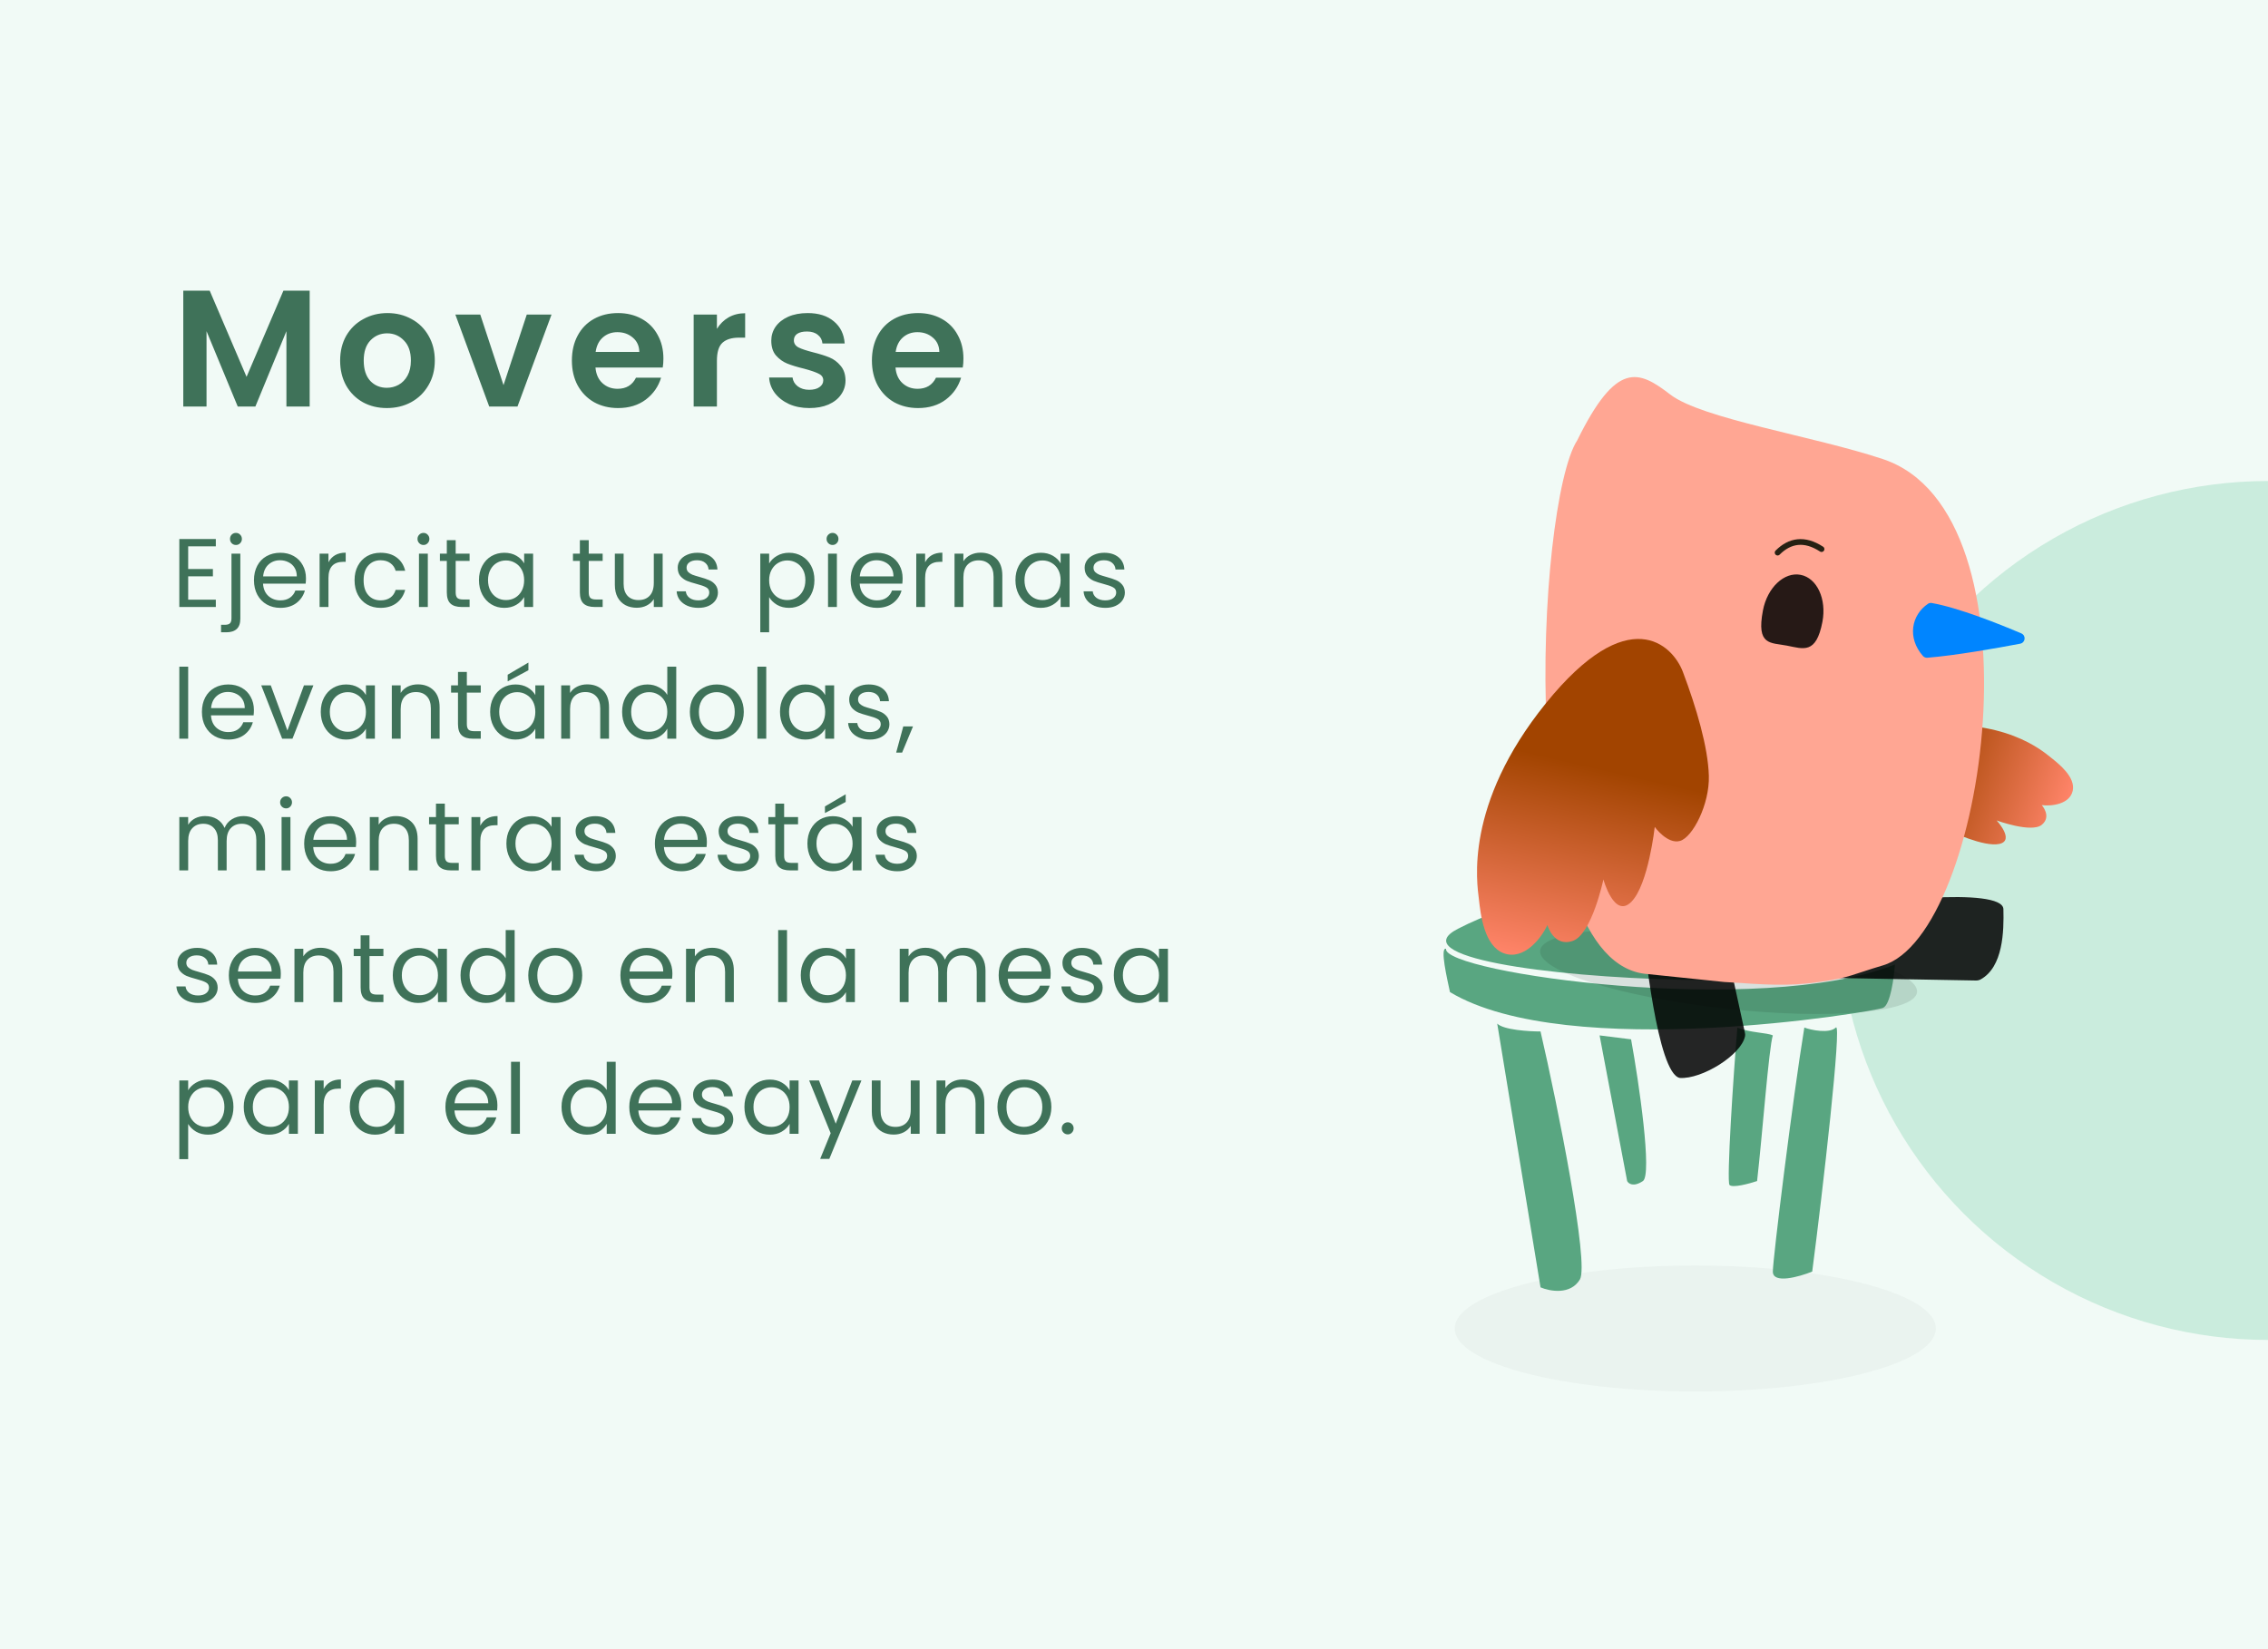 <?xml version="1.0" encoding="UTF-8"?> <svg xmlns="http://www.w3.org/2000/svg" width="396" height="288" viewBox="0 0 396 288" fill="none"><g clip-path="url(#clip0_3601_34059)"><rect width="396" height="288" fill="white"></rect><g clip-path="url(#clip1_3601_34059)"><rect width="396" height="288" fill="white"></rect><rect width="396" height="288" fill="#70CDA0" fill-opacity="0.1"></rect><circle opacity="0.3" cx="396" cy="159" r="75" fill="#70CDA0"></circle><path d="M54.07 50.758V71H50.01V57.834L44.587 71H41.513L36.061 57.834V71H32.001V50.758H36.612L43.05 65.809L49.488 50.758H54.07ZM67.538 71.261C65.991 71.261 64.599 70.923 63.362 70.246C62.125 69.55 61.148 68.574 60.433 67.317C59.737 66.06 59.389 64.61 59.389 62.967C59.389 61.324 59.747 59.874 60.462 58.617C61.197 57.36 62.192 56.394 63.449 55.717C64.706 55.021 66.107 54.673 67.654 54.673C69.201 54.673 70.602 55.021 71.859 55.717C73.116 56.394 74.102 57.36 74.817 58.617C75.552 59.874 75.919 61.324 75.919 62.967C75.919 64.61 75.542 66.06 74.788 67.317C74.053 68.574 73.048 69.55 71.772 70.246C70.515 70.923 69.104 71.261 67.538 71.261ZM67.538 67.723C68.273 67.723 68.959 67.549 69.597 67.201C70.254 66.834 70.776 66.292 71.163 65.577C71.55 64.862 71.743 63.992 71.743 62.967C71.743 61.44 71.337 60.27 70.525 59.458C69.732 58.627 68.756 58.211 67.596 58.211C66.436 58.211 65.46 58.627 64.667 59.458C63.894 60.27 63.507 61.44 63.507 62.967C63.507 64.494 63.884 65.674 64.638 66.505C65.411 67.317 66.378 67.723 67.538 67.723ZM87.916 67.259L91.976 54.934H96.297L90.352 71H85.422L79.506 54.934H83.856L87.916 67.259ZM115.833 62.619C115.833 63.199 115.794 63.721 115.717 64.185H103.972C104.068 65.345 104.474 66.254 105.19 66.911C105.905 67.568 106.785 67.897 107.829 67.897C109.337 67.897 110.41 67.249 111.048 65.954H115.427C114.963 67.501 114.073 68.777 112.759 69.782C111.444 70.768 109.83 71.261 107.916 71.261C106.369 71.261 104.977 70.923 103.74 70.246C102.522 69.55 101.565 68.574 100.869 67.317C100.192 66.06 99.853 64.61 99.853 62.967C99.853 61.304 100.192 59.845 100.869 58.588C101.545 57.331 102.493 56.365 103.711 55.688C104.929 55.011 106.33 54.673 107.916 54.673C109.443 54.673 110.806 55.002 112.005 55.659C113.223 56.316 114.16 57.254 114.818 58.472C115.494 59.671 115.833 61.053 115.833 62.619ZM111.628 61.459C111.608 60.415 111.231 59.584 110.497 58.965C109.762 58.327 108.863 58.008 107.8 58.008C106.794 58.008 105.944 58.317 105.248 58.936C104.571 59.535 104.155 60.376 104.001 61.459H111.628ZM125.176 57.428C125.698 56.577 126.375 55.91 127.206 55.427C128.057 54.944 129.023 54.702 130.106 54.702V58.965H129.033C127.757 58.965 126.79 59.265 126.133 59.864C125.495 60.463 125.176 61.507 125.176 62.996V71H121.116V54.934H125.176V57.428ZM141.309 71.261C139.994 71.261 138.815 71.029 137.771 70.565C136.727 70.082 135.895 69.434 135.277 68.622C134.677 67.81 134.349 66.911 134.291 65.925H138.38C138.457 66.544 138.757 67.056 139.279 67.462C139.82 67.868 140.487 68.071 141.28 68.071C142.053 68.071 142.652 67.916 143.078 67.607C143.522 67.298 143.745 66.901 143.745 66.418C143.745 65.896 143.474 65.509 142.933 65.258C142.411 64.987 141.57 64.697 140.41 64.388C139.211 64.098 138.225 63.798 137.452 63.489C136.698 63.18 136.04 62.706 135.48 62.068C134.938 61.43 134.668 60.57 134.668 59.487C134.668 58.598 134.919 57.786 135.422 57.051C135.944 56.316 136.678 55.736 137.626 55.311C138.592 54.886 139.723 54.673 141.019 54.673C142.933 54.673 144.46 55.156 145.601 56.123C146.741 57.07 147.37 58.356 147.486 59.98H143.6C143.542 59.342 143.271 58.839 142.788 58.472C142.324 58.085 141.695 57.892 140.903 57.892C140.168 57.892 139.598 58.027 139.192 58.298C138.805 58.569 138.612 58.946 138.612 59.429C138.612 59.97 138.882 60.386 139.424 60.676C139.965 60.947 140.806 61.227 141.947 61.517C143.107 61.807 144.064 62.107 144.818 62.416C145.572 62.725 146.219 63.209 146.761 63.866C147.321 64.504 147.611 65.355 147.631 66.418C147.631 67.346 147.37 68.177 146.848 68.912C146.345 69.647 145.61 70.227 144.644 70.652C143.696 71.058 142.585 71.261 141.309 71.261ZM168.218 62.619C168.218 63.199 168.18 63.721 168.102 64.185H156.357C156.454 65.345 156.86 66.254 157.575 66.911C158.291 67.568 159.17 67.897 160.214 67.897C161.722 67.897 162.795 67.249 163.433 65.954H167.812C167.348 67.501 166.459 68.777 165.144 69.782C163.83 70.768 162.215 71.261 160.301 71.261C158.755 71.261 157.363 70.923 156.125 70.246C154.907 69.55 153.95 68.574 153.254 67.317C152.578 66.06 152.239 64.61 152.239 62.967C152.239 61.304 152.578 59.845 153.254 58.588C153.931 57.331 154.878 56.365 156.096 55.688C157.314 55.011 158.716 54.673 160.301 54.673C161.829 54.673 163.192 55.002 164.39 55.659C165.608 56.316 166.546 57.254 167.203 58.472C167.88 59.671 168.218 61.053 168.218 62.619ZM164.013 61.459C163.994 60.415 163.617 59.584 162.882 58.965C162.148 58.327 161.249 58.008 160.185 58.008C159.18 58.008 158.329 58.317 157.633 58.936C156.957 59.535 156.541 60.376 156.386 61.459H164.013Z" fill="#3F7259"></path><path d="M32.856 95.409V99.37H37.174V100.645H32.856V104.725H37.684V106H31.309V94.134H37.684V95.409H32.856ZM41.198 95.171C40.903 95.171 40.654 95.069 40.45 94.865C40.257 94.661 40.161 94.412 40.161 94.117C40.161 93.822 40.257 93.573 40.45 93.369C40.654 93.165 40.903 93.063 41.198 93.063C41.492 93.063 41.736 93.165 41.929 93.369C42.133 93.573 42.235 93.822 42.235 94.117C42.235 94.412 42.133 94.661 41.929 94.865C41.736 95.069 41.492 95.171 41.198 95.171ZM41.963 108.023C41.963 108.85 41.753 109.457 41.334 109.842C40.914 110.227 40.303 110.42 39.498 110.42H38.597V109.111H39.243C39.673 109.111 39.974 109.026 40.144 108.856C40.325 108.686 40.416 108.397 40.416 107.989V96.684H41.963V108.023ZM53.422 100.985C53.422 101.28 53.405 101.591 53.371 101.92H45.925C45.981 102.838 46.293 103.558 46.86 104.079C47.438 104.589 48.135 104.844 48.951 104.844C49.619 104.844 50.175 104.691 50.617 104.385C51.07 104.068 51.387 103.648 51.569 103.127H53.235C52.985 104.022 52.487 104.753 51.739 105.32C50.991 105.875 50.061 106.153 48.951 106.153C48.067 106.153 47.273 105.955 46.571 105.558C45.879 105.161 45.335 104.6 44.939 103.875C44.542 103.138 44.344 102.288 44.344 101.325C44.344 100.362 44.536 99.517 44.922 98.792C45.307 98.067 45.845 97.511 46.537 97.126C47.239 96.729 48.044 96.531 48.951 96.531C49.835 96.531 50.617 96.724 51.297 97.109C51.977 97.494 52.498 98.027 52.861 98.707C53.235 99.376 53.422 100.135 53.422 100.985ZM51.824 100.662C51.824 100.073 51.693 99.568 51.433 99.149C51.172 98.718 50.815 98.395 50.362 98.18C49.92 97.953 49.427 97.84 48.883 97.84C48.101 97.84 47.432 98.089 46.877 98.588C46.333 99.087 46.021 99.778 45.942 100.662H51.824ZM57.351 98.197C57.623 97.664 58.008 97.251 58.507 96.956C59.017 96.661 59.634 96.514 60.36 96.514V98.112H59.952C58.218 98.112 57.351 99.053 57.351 100.934V106H55.804V96.684H57.351V98.197ZM61.907 101.325C61.907 100.362 62.1 99.523 62.485 98.809C62.871 98.084 63.403 97.523 64.083 97.126C64.775 96.729 65.562 96.531 66.446 96.531C67.591 96.531 68.532 96.809 69.268 97.364C70.016 97.919 70.509 98.69 70.747 99.676H69.081C68.923 99.109 68.611 98.662 68.146 98.333C67.693 98.004 67.126 97.84 66.446 97.84C65.562 97.84 64.848 98.146 64.304 98.758C63.76 99.359 63.488 100.214 63.488 101.325C63.488 102.447 63.76 103.314 64.304 103.926C64.848 104.538 65.562 104.844 66.446 104.844C67.126 104.844 67.693 104.685 68.146 104.368C68.6 104.051 68.911 103.597 69.081 103.008H70.747C70.498 103.96 69.999 104.725 69.251 105.303C68.503 105.87 67.568 106.153 66.446 106.153C65.562 106.153 64.775 105.955 64.083 105.558C63.403 105.161 62.871 104.6 62.485 103.875C62.1 103.15 61.907 102.3 61.907 101.325ZM73.951 95.171C73.656 95.171 73.407 95.069 73.203 94.865C72.999 94.661 72.897 94.412 72.897 94.117C72.897 93.822 72.999 93.573 73.203 93.369C73.407 93.165 73.656 93.063 73.951 93.063C74.234 93.063 74.472 93.165 74.665 93.369C74.869 93.573 74.971 93.822 74.971 94.117C74.971 94.412 74.869 94.661 74.665 94.865C74.472 95.069 74.234 95.171 73.951 95.171ZM74.699 96.684V106H73.152V96.684H74.699ZM79.562 97.959V103.45C79.562 103.903 79.659 104.226 79.851 104.419C80.044 104.6 80.378 104.691 80.854 104.691H81.993V106H80.599C79.738 106 79.092 105.802 78.661 105.405C78.231 105.008 78.015 104.357 78.015 103.45V97.959H76.808V96.684H78.015V94.338H79.562V96.684H81.993V97.959H79.562ZM83.63 101.308C83.63 100.356 83.822 99.523 84.208 98.809C84.593 98.084 85.12 97.523 85.789 97.126C86.469 96.729 87.222 96.531 88.05 96.531C88.866 96.531 89.574 96.707 90.175 97.058C90.775 97.409 91.223 97.851 91.518 98.384V96.684H93.082V106H91.518V104.266C91.212 104.81 90.753 105.263 90.141 105.626C89.54 105.977 88.837 106.153 88.033 106.153C87.205 106.153 86.457 105.949 85.789 105.541C85.12 105.133 84.593 104.561 84.208 103.824C83.822 103.087 83.63 102.249 83.63 101.308ZM91.518 101.325C91.518 100.622 91.376 100.01 91.093 99.489C90.809 98.968 90.424 98.571 89.937 98.299C89.461 98.016 88.934 97.874 88.356 97.874C87.778 97.874 87.251 98.01 86.775 98.282C86.299 98.554 85.919 98.951 85.636 99.472C85.352 99.993 85.211 100.605 85.211 101.308C85.211 102.022 85.352 102.645 85.636 103.178C85.919 103.699 86.299 104.102 86.775 104.385C87.251 104.657 87.778 104.793 88.356 104.793C88.934 104.793 89.461 104.657 89.937 104.385C90.424 104.102 90.809 103.699 91.093 103.178C91.376 102.645 91.518 102.028 91.518 101.325ZM102.795 97.959V103.45C102.795 103.903 102.891 104.226 103.084 104.419C103.277 104.6 103.611 104.691 104.087 104.691H105.226V106H103.832C102.971 106 102.325 105.802 101.894 105.405C101.463 105.008 101.248 104.357 101.248 103.45V97.959H100.041V96.684H101.248V94.338H102.795V96.684H105.226V97.959H102.795ZM115.702 96.684V106H114.155V104.623C113.861 105.099 113.447 105.473 112.914 105.745C112.393 106.006 111.815 106.136 111.18 106.136C110.455 106.136 109.803 105.989 109.225 105.694C108.647 105.388 108.188 104.935 107.848 104.334C107.52 103.733 107.355 103.002 107.355 102.141V96.684H108.885V101.937C108.885 102.855 109.118 103.563 109.582 104.062C110.047 104.549 110.682 104.793 111.486 104.793C112.314 104.793 112.965 104.538 113.441 104.028C113.917 103.518 114.155 102.776 114.155 101.801V96.684H115.702ZM121.952 106.153C121.238 106.153 120.598 106.034 120.031 105.796C119.465 105.547 119.017 105.207 118.688 104.776C118.36 104.334 118.178 103.83 118.144 103.263H119.742C119.788 103.728 120.003 104.107 120.388 104.402C120.785 104.697 121.301 104.844 121.935 104.844C122.525 104.844 122.989 104.714 123.329 104.453C123.669 104.192 123.839 103.864 123.839 103.467C123.839 103.059 123.658 102.759 123.295 102.566C122.933 102.362 122.372 102.164 121.612 101.971C120.921 101.79 120.354 101.608 119.912 101.427C119.482 101.234 119.108 100.957 118.79 100.594C118.484 100.22 118.331 99.733 118.331 99.132C118.331 98.656 118.473 98.22 118.756 97.823C119.04 97.426 119.442 97.115 119.963 96.888C120.485 96.65 121.08 96.531 121.748 96.531C122.78 96.531 123.613 96.792 124.247 97.313C124.882 97.834 125.222 98.548 125.267 99.455H123.72C123.686 98.968 123.488 98.577 123.125 98.282C122.774 97.987 122.298 97.84 121.697 97.84C121.142 97.84 120.7 97.959 120.371 98.197C120.043 98.435 119.878 98.747 119.878 99.132C119.878 99.438 119.975 99.693 120.167 99.897C120.371 100.09 120.621 100.248 120.915 100.373C121.221 100.486 121.641 100.617 122.173 100.764C122.842 100.945 123.386 101.127 123.805 101.308C124.225 101.478 124.582 101.739 124.876 102.09C125.182 102.441 125.341 102.9 125.352 103.467C125.352 103.977 125.211 104.436 124.927 104.844C124.644 105.252 124.242 105.575 123.72 105.813C123.21 106.04 122.621 106.153 121.952 106.153ZM134.296 98.401C134.602 97.868 135.055 97.426 135.656 97.075C136.268 96.712 136.976 96.531 137.781 96.531C138.608 96.531 139.356 96.729 140.025 97.126C140.705 97.523 141.237 98.084 141.623 98.809C142.008 99.523 142.201 100.356 142.201 101.308C142.201 102.249 142.008 103.087 141.623 103.824C141.237 104.561 140.705 105.133 140.025 105.541C139.356 105.949 138.608 106.153 137.781 106.153C136.987 106.153 136.285 105.977 135.673 105.626C135.072 105.263 134.613 104.816 134.296 104.283V110.42H132.749V96.684H134.296V98.401ZM140.62 101.308C140.62 100.605 140.478 99.993 140.195 99.472C139.911 98.951 139.526 98.554 139.039 98.282C138.563 98.01 138.036 97.874 137.458 97.874C136.891 97.874 136.364 98.016 135.877 98.299C135.401 98.571 135.015 98.973 134.721 99.506C134.437 100.027 134.296 100.634 134.296 101.325C134.296 102.028 134.437 102.645 134.721 103.178C135.015 103.699 135.401 104.102 135.877 104.385C136.364 104.657 136.891 104.793 137.458 104.793C138.036 104.793 138.563 104.657 139.039 104.385C139.526 104.102 139.911 103.699 140.195 103.178C140.478 102.645 140.62 102.022 140.62 101.308ZM145.376 95.171C145.081 95.171 144.832 95.069 144.628 94.865C144.424 94.661 144.322 94.412 144.322 94.117C144.322 93.822 144.424 93.573 144.628 93.369C144.832 93.165 145.081 93.063 145.376 93.063C145.659 93.063 145.897 93.165 146.09 93.369C146.294 93.573 146.396 93.822 146.396 94.117C146.396 94.412 146.294 94.661 146.09 94.865C145.897 95.069 145.659 95.171 145.376 95.171ZM146.124 96.684V106H144.577V96.684H146.124ZM157.6 100.985C157.6 101.28 157.583 101.591 157.549 101.92H150.103C150.16 102.838 150.472 103.558 151.038 104.079C151.616 104.589 152.313 104.844 153.129 104.844C153.798 104.844 154.353 104.691 154.795 104.385C155.249 104.068 155.566 103.648 155.747 103.127H157.413C157.164 104.022 156.665 104.753 155.917 105.32C155.169 105.875 154.24 106.153 153.129 106.153C152.245 106.153 151.452 105.955 150.749 105.558C150.058 105.161 149.514 104.6 149.117 103.875C148.721 103.138 148.522 102.288 148.522 101.325C148.522 100.362 148.715 99.517 149.1 98.792C149.486 98.067 150.024 97.511 150.715 97.126C151.418 96.729 152.223 96.531 153.129 96.531C154.013 96.531 154.795 96.724 155.475 97.109C156.155 97.494 156.677 98.027 157.039 98.707C157.413 99.376 157.6 100.135 157.6 100.985ZM156.002 100.662C156.002 100.073 155.872 99.568 155.611 99.149C155.351 98.718 154.994 98.395 154.54 98.18C154.098 97.953 153.605 97.84 153.061 97.84C152.279 97.84 151.611 98.089 151.055 98.588C150.511 99.087 150.2 99.778 150.12 100.662H156.002ZM161.529 98.197C161.801 97.664 162.187 97.251 162.685 96.956C163.195 96.661 163.813 96.514 164.538 96.514V98.112H164.13C162.396 98.112 161.529 99.053 161.529 100.934V106H159.982V96.684H161.529V98.197ZM171.203 96.514C172.337 96.514 173.255 96.86 173.957 97.551C174.66 98.231 175.011 99.217 175.011 100.509V106H173.481V100.73C173.481 99.801 173.249 99.092 172.784 98.605C172.32 98.106 171.685 97.857 170.88 97.857C170.064 97.857 169.413 98.112 168.925 98.622C168.449 99.132 168.211 99.874 168.211 100.849V106H166.664V96.684H168.211V98.01C168.517 97.534 168.931 97.166 169.452 96.905C169.985 96.644 170.569 96.514 171.203 96.514ZM177.3 101.308C177.3 100.356 177.493 99.523 177.878 98.809C178.264 98.084 178.791 97.523 179.459 97.126C180.139 96.729 180.893 96.531 181.72 96.531C182.536 96.531 183.245 96.707 183.845 97.058C184.446 97.409 184.894 97.851 185.188 98.384V96.684H186.752V106H185.188V104.266C184.882 104.81 184.423 105.263 183.811 105.626C183.211 105.977 182.508 106.153 181.703 106.153C180.876 106.153 180.128 105.949 179.459 105.541C178.791 105.133 178.264 104.561 177.878 103.824C177.493 103.087 177.3 102.249 177.3 101.308ZM185.188 101.325C185.188 100.622 185.047 100.01 184.763 99.489C184.48 98.968 184.095 98.571 183.607 98.299C183.131 98.016 182.604 97.874 182.026 97.874C181.448 97.874 180.921 98.01 180.445 98.282C179.969 98.554 179.59 98.951 179.306 99.472C179.023 99.993 178.881 100.605 178.881 101.308C178.881 102.022 179.023 102.645 179.306 103.178C179.59 103.699 179.969 104.102 180.445 104.385C180.921 104.657 181.448 104.793 182.026 104.793C182.604 104.793 183.131 104.657 183.607 104.385C184.095 104.102 184.48 103.699 184.763 103.178C185.047 102.645 185.188 102.028 185.188 101.325ZM193.005 106.153C192.291 106.153 191.65 106.034 191.084 105.796C190.517 105.547 190.069 105.207 189.741 104.776C189.412 104.334 189.231 103.83 189.197 103.263H190.795C190.84 103.728 191.055 104.107 191.441 104.402C191.837 104.697 192.353 104.844 192.988 104.844C193.577 104.844 194.042 104.714 194.382 104.453C194.722 104.192 194.892 103.864 194.892 103.467C194.892 103.059 194.71 102.759 194.348 102.566C193.985 102.362 193.424 102.164 192.665 101.971C191.973 101.79 191.407 101.608 190.965 101.427C190.534 101.234 190.16 100.957 189.843 100.594C189.537 100.22 189.384 99.733 189.384 99.132C189.384 98.656 189.525 98.22 189.809 97.823C190.092 97.426 190.494 97.115 191.016 96.888C191.537 96.65 192.132 96.531 192.801 96.531C193.832 96.531 194.665 96.792 195.3 97.313C195.934 97.834 196.274 98.548 196.32 99.455H194.773C194.739 98.968 194.54 98.577 194.178 98.282C193.826 97.987 193.35 97.84 192.75 97.84C192.194 97.84 191.752 97.959 191.424 98.197C191.095 98.435 190.931 98.747 190.931 99.132C190.931 99.438 191.027 99.693 191.22 99.897C191.424 100.09 191.673 100.248 191.968 100.373C192.274 100.486 192.693 100.617 193.226 100.764C193.894 100.945 194.438 101.127 194.858 101.308C195.277 101.478 195.634 101.739 195.929 102.09C196.235 102.441 196.393 102.9 196.405 103.467C196.405 103.977 196.263 104.436 195.98 104.844C195.696 105.252 195.294 105.575 194.773 105.813C194.263 106.04 193.673 106.153 193.005 106.153ZM32.856 116.42V129H31.309V116.42H32.856ZM44.333 123.985C44.333 124.28 44.316 124.591 44.282 124.92H36.836C36.892 125.838 37.204 126.558 37.771 127.079C38.349 127.589 39.046 127.844 39.862 127.844C40.53 127.844 41.086 127.691 41.528 127.385C41.981 127.068 42.298 126.648 42.48 126.127H44.146C43.896 127.022 43.398 127.753 42.65 128.32C41.902 128.875 40.972 129.153 39.862 129.153C38.978 129.153 38.184 128.955 37.482 128.558C36.79 128.161 36.246 127.6 35.85 126.875C35.453 126.138 35.255 125.288 35.255 124.325C35.255 123.362 35.447 122.517 35.833 121.792C36.218 121.067 36.756 120.511 37.448 120.126C38.15 119.729 38.955 119.531 39.862 119.531C40.746 119.531 41.528 119.724 42.208 120.109C42.888 120.494 43.409 121.027 43.772 121.707C44.146 122.376 44.333 123.135 44.333 123.985ZM42.735 123.662C42.735 123.073 42.604 122.568 42.344 122.149C42.083 121.718 41.726 121.395 41.273 121.18C40.831 120.953 40.338 120.84 39.794 120.84C39.012 120.84 38.343 121.089 37.788 121.588C37.244 122.087 36.932 122.778 36.853 123.662H42.735ZM50.183 127.572L53.073 119.684H54.722L51.067 129H49.265L45.61 119.684H47.276L50.183 127.572ZM56.006 124.308C56.006 123.356 56.199 122.523 56.584 121.809C56.969 121.084 57.496 120.523 58.165 120.126C58.845 119.729 59.599 119.531 60.426 119.531C61.242 119.531 61.95 119.707 62.551 120.058C63.152 120.409 63.599 120.851 63.894 121.384V119.684H65.458V129H63.894V127.266C63.588 127.81 63.129 128.263 62.517 128.626C61.916 128.977 61.214 129.153 60.409 129.153C59.582 129.153 58.834 128.949 58.165 128.541C57.496 128.133 56.969 127.561 56.584 126.824C56.199 126.087 56.006 125.249 56.006 124.308ZM63.894 124.325C63.894 123.622 63.752 123.01 63.469 122.489C63.186 121.968 62.8 121.571 62.313 121.299C61.837 121.016 61.31 120.874 60.732 120.874C60.154 120.874 59.627 121.01 59.151 121.282C58.675 121.554 58.295 121.951 58.012 122.472C57.729 122.993 57.587 123.605 57.587 124.308C57.587 125.022 57.729 125.645 58.012 126.178C58.295 126.699 58.675 127.102 59.151 127.385C59.627 127.657 60.154 127.793 60.732 127.793C61.31 127.793 61.837 127.657 62.313 127.385C62.8 127.102 63.186 126.699 63.469 126.178C63.752 125.645 63.894 125.028 63.894 124.325ZM72.951 119.514C74.085 119.514 75.002 119.86 75.705 120.551C76.408 121.231 76.759 122.217 76.759 123.509V129H75.229V123.73C75.229 122.801 74.997 122.092 74.532 121.605C74.067 121.106 73.433 120.857 72.628 120.857C71.812 120.857 71.16 121.112 70.673 121.622C70.197 122.132 69.959 122.874 69.959 123.849V129H68.412V119.684H69.959V121.01C70.265 120.534 70.679 120.166 71.2 119.905C71.733 119.644 72.317 119.514 72.951 119.514ZM81.513 120.959V126.45C81.513 126.903 81.609 127.226 81.802 127.419C81.995 127.6 82.329 127.691 82.805 127.691H83.944V129H82.55C81.689 129 81.043 128.802 80.612 128.405C80.181 128.008 79.966 127.357 79.966 126.45V120.959H78.759V119.684H79.966V117.338H81.513V119.684H83.944V120.959H81.513ZM85.581 124.308C85.581 123.356 85.773 122.523 86.159 121.809C86.544 121.084 87.071 120.523 87.74 120.126C88.42 119.729 89.173 119.531 90.001 119.531C90.817 119.531 91.525 119.707 92.126 120.058C92.726 120.409 93.174 120.851 93.469 121.384V119.684H95.033V129H93.469V127.266C93.163 127.81 92.704 128.263 92.092 128.626C91.491 128.977 90.788 129.153 89.984 129.153C89.156 129.153 88.408 128.949 87.74 128.541C87.071 128.133 86.544 127.561 86.159 126.824C85.773 126.087 85.581 125.249 85.581 124.308ZM93.469 124.325C93.469 123.622 93.327 123.01 93.044 122.489C92.76 121.968 92.375 121.571 91.888 121.299C91.412 121.016 90.885 120.874 90.307 120.874C89.729 120.874 89.202 121.01 88.726 121.282C88.25 121.554 87.87 121.951 87.587 122.472C87.303 122.993 87.162 123.605 87.162 124.308C87.162 125.022 87.303 125.645 87.587 126.178C87.87 126.699 88.25 127.102 88.726 127.385C89.202 127.657 89.729 127.793 90.307 127.793C90.885 127.793 91.412 127.657 91.888 127.385C92.375 127.102 92.76 126.699 93.044 126.178C93.327 125.645 93.469 125.028 93.469 124.325ZM92.262 117.049L88.641 118.987V117.831L92.262 115.706V117.049ZM102.526 119.514C103.659 119.514 104.577 119.86 105.28 120.551C105.983 121.231 106.334 122.217 106.334 123.509V129H104.804V123.73C104.804 122.801 104.572 122.092 104.107 121.605C103.642 121.106 103.008 120.857 102.203 120.857C101.387 120.857 100.735 121.112 100.248 121.622C99.772 122.132 99.534 122.874 99.534 123.849V129H97.987V119.684H99.534V121.01C99.84 120.534 100.254 120.166 100.775 119.905C101.308 119.644 101.891 119.514 102.526 119.514ZM108.623 124.308C108.623 123.356 108.816 122.523 109.201 121.809C109.586 121.084 110.113 120.523 110.782 120.126C111.462 119.729 112.221 119.531 113.06 119.531C113.785 119.531 114.46 119.701 115.083 120.041C115.706 120.37 116.182 120.806 116.511 121.35V116.42H118.075V129H116.511V127.249C116.205 127.804 115.752 128.263 115.151 128.626C114.55 128.977 113.848 129.153 113.043 129.153C112.216 129.153 111.462 128.949 110.782 128.541C110.113 128.133 109.586 127.561 109.201 126.824C108.816 126.087 108.623 125.249 108.623 124.308ZM116.511 124.325C116.511 123.622 116.369 123.01 116.086 122.489C115.803 121.968 115.417 121.571 114.93 121.299C114.454 121.016 113.927 120.874 113.349 120.874C112.771 120.874 112.244 121.01 111.768 121.282C111.292 121.554 110.912 121.951 110.629 122.472C110.346 122.993 110.204 123.605 110.204 124.308C110.204 125.022 110.346 125.645 110.629 126.178C110.912 126.699 111.292 127.102 111.768 127.385C112.244 127.657 112.771 127.793 113.349 127.793C113.927 127.793 114.454 127.657 114.93 127.385C115.417 127.102 115.803 126.699 116.086 126.178C116.369 125.645 116.511 125.028 116.511 124.325ZM125.092 129.153C124.219 129.153 123.426 128.955 122.712 128.558C122.009 128.161 121.454 127.6 121.046 126.875C120.649 126.138 120.451 125.288 120.451 124.325C120.451 123.373 120.655 122.534 121.063 121.809C121.482 121.072 122.049 120.511 122.763 120.126C123.477 119.729 124.276 119.531 125.16 119.531C126.044 119.531 126.843 119.729 127.557 120.126C128.271 120.511 128.832 121.067 129.24 121.792C129.659 122.517 129.869 123.362 129.869 124.325C129.869 125.288 129.654 126.138 129.223 126.875C128.804 127.6 128.231 128.161 127.506 128.558C126.781 128.955 125.976 129.153 125.092 129.153ZM125.092 127.793C125.647 127.793 126.169 127.663 126.656 127.402C127.143 127.141 127.534 126.75 127.829 126.229C128.135 125.708 128.288 125.073 128.288 124.325C128.288 123.577 128.141 122.942 127.846 122.421C127.551 121.9 127.166 121.514 126.69 121.265C126.214 121.004 125.698 120.874 125.143 120.874C124.576 120.874 124.055 121.004 123.579 121.265C123.114 121.514 122.74 121.9 122.457 122.421C122.174 122.942 122.032 123.577 122.032 124.325C122.032 125.084 122.168 125.725 122.44 126.246C122.723 126.767 123.097 127.158 123.562 127.419C124.027 127.668 124.537 127.793 125.092 127.793ZM133.79 116.42V129H132.243V116.42H133.79ZM136.189 124.308C136.189 123.356 136.381 122.523 136.767 121.809C137.152 121.084 137.679 120.523 138.348 120.126C139.028 119.729 139.781 119.531 140.609 119.531C141.425 119.531 142.133 119.707 142.734 120.058C143.334 120.409 143.782 120.851 144.077 121.384V119.684H145.641V129H144.077V127.266C143.771 127.81 143.312 128.263 142.7 128.626C142.099 128.977 141.396 129.153 140.592 129.153C139.764 129.153 139.016 128.949 138.348 128.541C137.679 128.133 137.152 127.561 136.767 126.824C136.381 126.087 136.189 125.249 136.189 124.308ZM144.077 124.325C144.077 123.622 143.935 123.01 143.652 122.489C143.368 121.968 142.983 121.571 142.496 121.299C142.02 121.016 141.493 120.874 140.915 120.874C140.337 120.874 139.81 121.01 139.334 121.282C138.858 121.554 138.478 121.951 138.195 122.472C137.911 122.993 137.77 123.605 137.77 124.308C137.77 125.022 137.911 125.645 138.195 126.178C138.478 126.699 138.858 127.102 139.334 127.385C139.81 127.657 140.337 127.793 140.915 127.793C141.493 127.793 142.02 127.657 142.496 127.385C142.983 127.102 143.368 126.699 143.652 126.178C143.935 125.645 144.077 125.028 144.077 124.325ZM151.893 129.153C151.179 129.153 150.539 129.034 149.972 128.796C149.405 128.547 148.958 128.207 148.629 127.776C148.3 127.334 148.119 126.83 148.085 126.263H149.683C149.728 126.728 149.944 127.107 150.329 127.402C150.726 127.697 151.241 127.844 151.876 127.844C152.465 127.844 152.93 127.714 153.27 127.453C153.61 127.192 153.78 126.864 153.78 126.467C153.78 126.059 153.599 125.759 153.236 125.566C152.873 125.362 152.312 125.164 151.553 124.971C150.862 124.79 150.295 124.608 149.853 124.427C149.422 124.234 149.048 123.957 148.731 123.594C148.425 123.22 148.272 122.733 148.272 122.132C148.272 121.656 148.414 121.22 148.697 120.823C148.98 120.426 149.383 120.115 149.904 119.888C150.425 119.65 151.02 119.531 151.689 119.531C152.72 119.531 153.553 119.792 154.188 120.313C154.823 120.834 155.163 121.548 155.208 122.455H153.661C153.627 121.968 153.429 121.577 153.066 121.282C152.715 120.987 152.239 120.84 151.638 120.84C151.083 120.84 150.641 120.959 150.312 121.197C149.983 121.435 149.819 121.747 149.819 122.132C149.819 122.438 149.915 122.693 150.108 122.897C150.312 123.09 150.561 123.248 150.856 123.373C151.162 123.486 151.581 123.617 152.114 123.764C152.783 123.945 153.327 124.127 153.746 124.308C154.165 124.478 154.522 124.739 154.817 125.09C155.123 125.441 155.282 125.9 155.293 126.467C155.293 126.977 155.151 127.436 154.868 127.844C154.585 128.252 154.182 128.575 153.661 128.813C153.151 129.04 152.562 129.153 151.893 129.153ZM159.415 126.858L157.511 131.431H156.474L157.715 126.858H159.415ZM42.512 142.514C43.237 142.514 43.883 142.667 44.45 142.973C45.017 143.268 45.464 143.715 45.793 144.316C46.122 144.917 46.286 145.648 46.286 146.509V152H44.756V146.73C44.756 145.801 44.524 145.092 44.059 144.605C43.606 144.106 42.988 143.857 42.206 143.857C41.401 143.857 40.761 144.118 40.285 144.639C39.809 145.149 39.571 145.891 39.571 146.866V152H38.041V146.73C38.041 145.801 37.809 145.092 37.344 144.605C36.891 144.106 36.273 143.857 35.491 143.857C34.686 143.857 34.046 144.118 33.57 144.639C33.094 145.149 32.856 145.891 32.856 146.866V152H31.309V142.684H32.856V144.027C33.162 143.54 33.57 143.166 34.08 142.905C34.601 142.644 35.174 142.514 35.797 142.514C36.579 142.514 37.27 142.69 37.871 143.041C38.472 143.392 38.919 143.908 39.214 144.588C39.475 143.931 39.905 143.421 40.506 143.058C41.107 142.695 41.775 142.514 42.512 142.514ZM49.963 141.171C49.668 141.171 49.419 141.069 49.215 140.865C49.011 140.661 48.909 140.412 48.909 140.117C48.909 139.822 49.011 139.573 49.215 139.369C49.419 139.165 49.668 139.063 49.963 139.063C50.246 139.063 50.484 139.165 50.677 139.369C50.881 139.573 50.983 139.822 50.983 140.117C50.983 140.412 50.881 140.661 50.677 140.865C50.484 141.069 50.246 141.171 49.963 141.171ZM50.711 142.684V152H49.164V142.684H50.711ZM62.187 146.985C62.187 147.28 62.17 147.591 62.136 147.92H54.69C54.747 148.838 55.059 149.558 55.625 150.079C56.203 150.589 56.9 150.844 57.716 150.844C58.385 150.844 58.94 150.691 59.382 150.385C59.836 150.068 60.153 149.648 60.334 149.127H62C61.751 150.022 61.252 150.753 60.504 151.32C59.756 151.875 58.827 152.153 57.716 152.153C56.832 152.153 56.039 151.955 55.336 151.558C54.645 151.161 54.101 150.6 53.704 149.875C53.308 149.138 53.109 148.288 53.109 147.325C53.109 146.362 53.302 145.517 53.687 144.792C54.073 144.067 54.611 143.511 55.302 143.126C56.005 142.729 56.81 142.531 57.716 142.531C58.6 142.531 59.382 142.724 60.062 143.109C60.742 143.494 61.264 144.027 61.626 144.707C62 145.376 62.187 146.135 62.187 146.985ZM60.589 146.662C60.589 146.073 60.459 145.568 60.198 145.149C59.938 144.718 59.581 144.395 59.127 144.18C58.685 143.953 58.192 143.84 57.648 143.84C56.866 143.84 56.198 144.089 55.642 144.588C55.098 145.087 54.787 145.778 54.707 146.662H60.589ZM69.108 142.514C70.242 142.514 71.16 142.86 71.862 143.551C72.565 144.231 72.916 145.217 72.916 146.509V152H71.386V146.73C71.386 145.801 71.154 145.092 70.689 144.605C70.225 144.106 69.59 143.857 68.785 143.857C67.969 143.857 67.318 144.112 66.83 144.622C66.354 145.132 66.116 145.874 66.116 146.849V152H64.569V142.684H66.116V144.01C66.422 143.534 66.836 143.166 67.357 142.905C67.89 142.644 68.474 142.514 69.108 142.514ZM77.67 143.959V149.45C77.67 149.903 77.767 150.226 77.959 150.419C78.152 150.6 78.486 150.691 78.962 150.691H80.101V152H78.707C77.846 152 77.2 151.802 76.769 151.405C76.339 151.008 76.123 150.357 76.123 149.45V143.959H74.916V142.684H76.123V140.338H77.67V142.684H80.101V143.959H77.67ZM83.863 144.197C84.135 143.664 84.52 143.251 85.019 142.956C85.529 142.661 86.146 142.514 86.872 142.514V144.112H86.464C84.73 144.112 83.863 145.053 83.863 146.934V152H82.316V142.684H83.863V144.197ZM88.419 147.308C88.419 146.356 88.612 145.523 88.997 144.809C89.383 144.084 89.91 143.523 90.578 143.126C91.258 142.729 92.012 142.531 92.839 142.531C93.655 142.531 94.364 142.707 94.964 143.058C95.565 143.409 96.013 143.851 96.307 144.384V142.684H97.871V152H96.307V150.266C96.001 150.81 95.542 151.263 94.93 151.626C94.33 151.977 93.627 152.153 92.822 152.153C91.995 152.153 91.247 151.949 90.578 151.541C89.91 151.133 89.383 150.561 88.997 149.824C88.612 149.087 88.419 148.249 88.419 147.308ZM96.307 147.325C96.307 146.622 96.166 146.01 95.882 145.489C95.599 144.968 95.214 144.571 94.726 144.299C94.25 144.016 93.723 143.874 93.145 143.874C92.567 143.874 92.04 144.01 91.564 144.282C91.088 144.554 90.709 144.951 90.425 145.472C90.142 145.993 90 146.605 90 147.308C90 148.022 90.142 148.645 90.425 149.178C90.709 149.699 91.088 150.102 91.564 150.385C92.04 150.657 92.567 150.793 93.145 150.793C93.723 150.793 94.25 150.657 94.726 150.385C95.214 150.102 95.599 149.699 95.882 149.178C96.166 148.645 96.307 148.028 96.307 147.325ZM104.124 152.153C103.41 152.153 102.769 152.034 102.203 151.796C101.636 151.547 101.188 151.207 100.86 150.776C100.531 150.334 100.35 149.83 100.316 149.263H101.914C101.959 149.728 102.174 150.107 102.56 150.402C102.956 150.697 103.472 150.844 104.107 150.844C104.696 150.844 105.161 150.714 105.501 150.453C105.841 150.192 106.011 149.864 106.011 149.467C106.011 149.059 105.829 148.759 105.467 148.566C105.104 148.362 104.543 148.164 103.784 147.971C103.092 147.79 102.526 147.608 102.084 147.427C101.653 147.234 101.279 146.957 100.962 146.594C100.656 146.22 100.503 145.733 100.503 145.132C100.503 144.656 100.644 144.22 100.928 143.823C101.211 143.426 101.613 143.115 102.135 142.888C102.656 142.65 103.251 142.531 103.92 142.531C104.951 142.531 105.784 142.792 106.419 143.313C107.053 143.834 107.393 144.548 107.439 145.455H105.892C105.858 144.968 105.659 144.577 105.297 144.282C104.945 143.987 104.469 143.84 103.869 143.84C103.313 143.84 102.871 143.959 102.543 144.197C102.214 144.435 102.05 144.747 102.05 145.132C102.05 145.438 102.146 145.693 102.339 145.897C102.543 146.09 102.792 146.248 103.087 146.373C103.393 146.486 103.812 146.617 104.345 146.764C105.013 146.945 105.557 147.127 105.977 147.308C106.396 147.478 106.753 147.739 107.048 148.09C107.354 148.441 107.512 148.9 107.524 149.467C107.524 149.977 107.382 150.436 107.099 150.844C106.815 151.252 106.413 151.575 105.892 151.813C105.382 152.04 104.792 152.153 104.124 152.153ZM123.42 146.985C123.42 147.28 123.403 147.591 123.369 147.92H115.923C115.979 148.838 116.291 149.558 116.858 150.079C117.436 150.589 118.133 150.844 118.949 150.844C119.617 150.844 120.173 150.691 120.615 150.385C121.068 150.068 121.385 149.648 121.567 149.127H123.233C122.983 150.022 122.485 150.753 121.737 151.32C120.989 151.875 120.059 152.153 118.949 152.153C118.065 152.153 117.271 151.955 116.569 151.558C115.877 151.161 115.333 150.6 114.937 149.875C114.54 149.138 114.342 148.288 114.342 147.325C114.342 146.362 114.534 145.517 114.92 144.792C115.305 144.067 115.843 143.511 116.535 143.126C117.237 142.729 118.042 142.531 118.949 142.531C119.833 142.531 120.615 142.724 121.295 143.109C121.975 143.494 122.496 144.027 122.859 144.707C123.233 145.376 123.42 146.135 123.42 146.985ZM121.822 146.662C121.822 146.073 121.691 145.568 121.431 145.149C121.17 144.718 120.813 144.395 120.36 144.18C119.918 143.953 119.425 143.84 118.881 143.84C118.099 143.84 117.43 144.089 116.875 144.588C116.331 145.087 116.019 145.778 115.94 146.662H121.822ZM129.1 152.153C128.386 152.153 127.745 152.034 127.179 151.796C126.612 151.547 126.164 151.207 125.836 150.776C125.507 150.334 125.326 149.83 125.292 149.263H126.89C126.935 149.728 127.15 150.107 127.536 150.402C127.932 150.697 128.448 150.844 129.083 150.844C129.672 150.844 130.137 150.714 130.477 150.453C130.817 150.192 130.987 149.864 130.987 149.467C130.987 149.059 130.805 148.759 130.443 148.566C130.08 148.362 129.519 148.164 128.76 147.971C128.068 147.79 127.502 147.608 127.06 147.427C126.629 147.234 126.255 146.957 125.938 146.594C125.632 146.22 125.479 145.733 125.479 145.132C125.479 144.656 125.62 144.22 125.904 143.823C126.187 143.426 126.589 143.115 127.111 142.888C127.632 142.65 128.227 142.531 128.896 142.531C129.927 142.531 130.76 142.792 131.395 143.313C132.029 143.834 132.369 144.548 132.415 145.455H130.868C130.834 144.968 130.635 144.577 130.273 144.282C129.921 143.987 129.445 143.84 128.845 143.84C128.289 143.84 127.847 143.959 127.519 144.197C127.19 144.435 127.026 144.747 127.026 145.132C127.026 145.438 127.122 145.693 127.315 145.897C127.519 146.09 127.768 146.248 128.063 146.373C128.369 146.486 128.788 146.617 129.321 146.764C129.989 146.945 130.533 147.127 130.953 147.308C131.372 147.478 131.729 147.739 132.024 148.09C132.33 148.441 132.488 148.9 132.5 149.467C132.5 149.977 132.358 150.436 132.075 150.844C131.791 151.252 131.389 151.575 130.868 151.813C130.358 152.04 129.768 152.153 129.1 152.153ZM136.911 143.959V149.45C136.911 149.903 137.007 150.226 137.2 150.419C137.392 150.6 137.727 150.691 138.203 150.691H139.342V152H137.948C137.086 152 136.44 151.802 136.01 151.405C135.579 151.008 135.364 150.357 135.364 149.45V143.959H134.157V142.684H135.364V140.338H136.911V142.684H139.342V143.959H136.911ZM140.978 147.308C140.978 146.356 141.171 145.523 141.556 144.809C141.941 144.084 142.468 143.523 143.137 143.126C143.817 142.729 144.571 142.531 145.398 142.531C146.214 142.531 146.922 142.707 147.523 143.058C148.124 143.409 148.571 143.851 148.866 144.384V142.684H150.43V152H148.866V150.266C148.56 150.81 148.101 151.263 147.489 151.626C146.888 151.977 146.186 152.153 145.381 152.153C144.554 152.153 143.806 151.949 143.137 151.541C142.468 151.133 141.941 150.561 141.556 149.824C141.171 149.087 140.978 148.249 140.978 147.308ZM148.866 147.325C148.866 146.622 148.724 146.01 148.441 145.489C148.158 144.968 147.772 144.571 147.285 144.299C146.809 144.016 146.282 143.874 145.704 143.874C145.126 143.874 144.599 144.01 144.123 144.282C143.647 144.554 143.267 144.951 142.984 145.472C142.701 145.993 142.559 146.605 142.559 147.308C142.559 148.022 142.701 148.645 142.984 149.178C143.267 149.699 143.647 150.102 144.123 150.385C144.599 150.657 145.126 150.793 145.704 150.793C146.282 150.793 146.809 150.657 147.285 150.385C147.772 150.102 148.158 149.699 148.441 149.178C148.724 148.645 148.866 148.028 148.866 147.325ZM147.659 140.049L144.038 141.987V140.831L147.659 138.706V140.049ZM156.682 152.153C155.968 152.153 155.328 152.034 154.761 151.796C154.195 151.547 153.747 151.207 153.418 150.776C153.09 150.334 152.908 149.83 152.874 149.263H154.472C154.518 149.728 154.733 150.107 155.118 150.402C155.515 150.697 156.031 150.844 156.665 150.844C157.255 150.844 157.719 150.714 158.059 150.453C158.399 150.192 158.569 149.864 158.569 149.467C158.569 149.059 158.388 148.759 158.025 148.566C157.663 148.362 157.102 148.164 156.342 147.971C155.651 147.79 155.084 147.608 154.642 147.427C154.212 147.234 153.838 146.957 153.52 146.594C153.214 146.22 153.061 145.733 153.061 145.132C153.061 144.656 153.203 144.22 153.486 143.823C153.77 143.426 154.172 143.115 154.693 142.888C155.215 142.65 155.81 142.531 156.478 142.531C157.51 142.531 158.343 142.792 158.977 143.313C159.612 143.834 159.952 144.548 159.997 145.455H158.45C158.416 144.968 158.218 144.577 157.855 144.282C157.504 143.987 157.028 143.84 156.427 143.84C155.872 143.84 155.43 143.959 155.101 144.197C154.773 144.435 154.608 144.747 154.608 145.132C154.608 145.438 154.705 145.693 154.897 145.897C155.101 146.09 155.351 146.248 155.645 146.373C155.951 146.486 156.371 146.617 156.903 146.764C157.572 146.945 158.116 147.127 158.535 147.308C158.955 147.478 159.312 147.739 159.606 148.09C159.912 148.441 160.071 148.9 160.082 149.467C160.082 149.977 159.941 150.436 159.657 150.844C159.374 151.252 158.972 151.575 158.45 151.813C157.94 152.04 157.351 152.153 156.682 152.153ZM34.607 175.153C33.893 175.153 33.253 175.034 32.686 174.796C32.119 174.547 31.672 174.207 31.343 173.776C31.014 173.334 30.833 172.83 30.799 172.263H32.397C32.442 172.728 32.658 173.107 33.043 173.402C33.44 173.697 33.955 173.844 34.59 173.844C35.179 173.844 35.644 173.714 35.984 173.453C36.324 173.192 36.494 172.864 36.494 172.467C36.494 172.059 36.313 171.759 35.95 171.566C35.587 171.362 35.026 171.164 34.267 170.971C33.576 170.79 33.009 170.608 32.567 170.427C32.136 170.234 31.762 169.957 31.445 169.594C31.139 169.22 30.986 168.733 30.986 168.132C30.986 167.656 31.128 167.22 31.411 166.823C31.694 166.426 32.097 166.115 32.618 165.888C33.139 165.65 33.734 165.531 34.403 165.531C35.434 165.531 36.267 165.792 36.902 166.313C37.537 166.834 37.877 167.548 37.922 168.455H36.375C36.341 167.968 36.143 167.577 35.78 167.282C35.429 166.987 34.953 166.84 34.352 166.84C33.797 166.84 33.355 166.959 33.026 167.197C32.697 167.435 32.533 167.747 32.533 168.132C32.533 168.438 32.629 168.693 32.822 168.897C33.026 169.09 33.275 169.248 33.57 169.373C33.876 169.486 34.295 169.617 34.828 169.764C35.497 169.945 36.041 170.127 36.46 170.308C36.879 170.478 37.236 170.739 37.531 171.09C37.837 171.441 37.996 171.9 38.007 172.467C38.007 172.977 37.865 173.436 37.582 173.844C37.299 174.252 36.896 174.575 36.375 174.813C35.865 175.04 35.276 175.153 34.607 175.153ZM49.031 169.985C49.031 170.28 49.014 170.591 48.98 170.92H41.534C41.59 171.838 41.902 172.558 42.469 173.079C43.047 173.589 43.744 173.844 44.56 173.844C45.228 173.844 45.784 173.691 46.226 173.385C46.679 173.068 46.996 172.648 47.178 172.127H48.844C48.594 173.022 48.096 173.753 47.348 174.32C46.6 174.875 45.67 175.153 44.56 175.153C43.676 175.153 42.883 174.955 42.18 174.558C41.489 174.161 40.944 173.6 40.548 172.875C40.151 172.138 39.953 171.288 39.953 170.325C39.953 169.362 40.145 168.517 40.531 167.792C40.916 167.067 41.455 166.511 42.146 166.126C42.849 165.729 43.653 165.531 44.56 165.531C45.444 165.531 46.226 165.724 46.906 166.109C47.586 166.494 48.107 167.027 48.47 167.707C48.844 168.376 49.031 169.135 49.031 169.985ZM47.433 169.662C47.433 169.073 47.303 168.568 47.042 168.149C46.781 167.718 46.424 167.395 45.971 167.18C45.529 166.953 45.036 166.84 44.492 166.84C43.71 166.84 43.041 167.089 42.486 167.588C41.942 168.087 41.63 168.778 41.551 169.662H47.433ZM55.952 165.514C57.085 165.514 58.003 165.86 58.706 166.551C59.408 167.231 59.76 168.217 59.76 169.509V175H58.23V169.73C58.23 168.801 57.998 168.092 57.533 167.605C57.068 167.106 56.434 166.857 55.629 166.857C54.813 166.857 54.161 167.112 53.674 167.622C53.198 168.132 52.96 168.874 52.96 169.849V175H51.413V165.684H52.96V167.01C53.266 166.534 53.679 166.166 54.201 165.905C54.733 165.644 55.317 165.514 55.952 165.514ZM64.514 166.959V172.45C64.514 172.903 64.61 173.226 64.803 173.419C64.996 173.6 65.33 173.691 65.806 173.691H66.945V175H65.551C64.689 175 64.043 174.802 63.613 174.405C63.182 174.008 62.967 173.357 62.967 172.45V166.959H61.76V165.684H62.967V163.338H64.514V165.684H66.945V166.959H64.514ZM68.581 170.308C68.581 169.356 68.774 168.523 69.159 167.809C69.545 167.084 70.072 166.523 70.74 166.126C71.42 165.729 72.174 165.531 73.001 165.531C73.817 165.531 74.526 165.707 75.126 166.058C75.727 166.409 76.175 166.851 76.469 167.384V165.684H78.033V175H76.469V173.266C76.163 173.81 75.704 174.263 75.092 174.626C74.492 174.977 73.789 175.153 72.984 175.153C72.157 175.153 71.409 174.949 70.74 174.541C70.072 174.133 69.545 173.561 69.159 172.824C68.774 172.087 68.581 171.249 68.581 170.308ZM76.469 170.325C76.469 169.622 76.328 169.01 76.044 168.489C75.761 167.968 75.376 167.571 74.888 167.299C74.412 167.016 73.885 166.874 73.307 166.874C72.729 166.874 72.202 167.01 71.726 167.282C71.25 167.554 70.871 167.951 70.587 168.472C70.304 168.993 70.162 169.605 70.162 170.308C70.162 171.022 70.304 171.645 70.587 172.178C70.871 172.699 71.25 173.102 71.726 173.385C72.202 173.657 72.729 173.793 73.307 173.793C73.885 173.793 74.412 173.657 74.888 173.385C75.376 173.102 75.761 172.699 76.044 172.178C76.328 171.645 76.469 171.028 76.469 170.325ZM80.409 170.308C80.409 169.356 80.602 168.523 80.987 167.809C81.373 167.084 81.9 166.523 82.569 166.126C83.249 165.729 84.008 165.531 84.847 165.531C85.572 165.531 86.246 165.701 86.87 166.041C87.493 166.37 87.969 166.806 88.297 167.35V162.42H89.862V175H88.297V173.249C87.992 173.804 87.538 174.263 86.938 174.626C86.337 174.977 85.634 175.153 84.829 175.153C84.002 175.153 83.249 174.949 82.569 174.541C81.9 174.133 81.373 173.561 80.987 172.824C80.602 172.087 80.409 171.249 80.409 170.308ZM88.297 170.325C88.297 169.622 88.156 169.01 87.873 168.489C87.589 167.968 87.204 167.571 86.716 167.299C86.24 167.016 85.713 166.874 85.135 166.874C84.558 166.874 84.031 167.01 83.555 167.282C83.079 167.554 82.699 167.951 82.415 168.472C82.132 168.993 81.99 169.605 81.99 170.308C81.99 171.022 82.132 171.645 82.415 172.178C82.699 172.699 83.079 173.102 83.555 173.385C84.031 173.657 84.558 173.793 85.135 173.793C85.713 173.793 86.24 173.657 86.716 173.385C87.204 173.102 87.589 172.699 87.873 172.178C88.156 171.645 88.297 171.028 88.297 170.325ZM96.879 175.153C96.006 175.153 95.213 174.955 94.499 174.558C93.796 174.161 93.241 173.6 92.833 172.875C92.436 172.138 92.238 171.288 92.238 170.325C92.238 169.373 92.442 168.534 92.85 167.809C93.269 167.072 93.836 166.511 94.55 166.126C95.264 165.729 96.063 165.531 96.947 165.531C97.831 165.531 98.63 165.729 99.344 166.126C100.058 166.511 100.619 167.067 101.027 167.792C101.446 168.517 101.656 169.362 101.656 170.325C101.656 171.288 101.44 172.138 101.01 172.875C100.59 173.6 100.018 174.161 99.293 174.558C98.567 174.955 97.763 175.153 96.879 175.153ZM96.879 173.793C97.434 173.793 97.956 173.663 98.443 173.402C98.93 173.141 99.321 172.75 99.616 172.229C99.922 171.708 100.075 171.073 100.075 170.325C100.075 169.577 99.927 168.942 99.633 168.421C99.338 167.9 98.953 167.514 98.477 167.265C98.001 167.004 97.485 166.874 96.93 166.874C96.363 166.874 95.842 167.004 95.366 167.265C94.901 167.514 94.527 167.9 94.244 168.421C93.96 168.942 93.819 169.577 93.819 170.325C93.819 171.084 93.955 171.725 94.227 172.246C94.51 172.767 94.884 173.158 95.349 173.419C95.814 173.668 96.323 173.793 96.879 173.793ZM117.402 169.985C117.402 170.28 117.385 170.591 117.351 170.92H109.905C109.962 171.838 110.273 172.558 110.84 173.079C111.418 173.589 112.115 173.844 112.931 173.844C113.6 173.844 114.155 173.691 114.597 173.385C115.05 173.068 115.368 172.648 115.549 172.127H117.215C116.966 173.022 116.467 173.753 115.719 174.32C114.971 174.875 114.042 175.153 112.931 175.153C112.047 175.153 111.254 174.955 110.551 174.558C109.86 174.161 109.316 173.6 108.919 172.875C108.522 172.138 108.324 171.288 108.324 170.325C108.324 169.362 108.517 168.517 108.902 167.792C109.287 167.067 109.826 166.511 110.517 166.126C111.22 165.729 112.024 165.531 112.931 165.531C113.815 165.531 114.597 165.724 115.277 166.109C115.957 166.494 116.478 167.027 116.841 167.707C117.215 168.376 117.402 169.135 117.402 169.985ZM115.804 169.662C115.804 169.073 115.674 168.568 115.413 168.149C115.152 167.718 114.795 167.395 114.342 167.18C113.9 166.953 113.407 166.84 112.863 166.84C112.081 166.84 111.412 167.089 110.857 167.588C110.313 168.087 110.001 168.778 109.922 169.662H115.804ZM124.323 165.514C125.456 165.514 126.374 165.86 127.077 166.551C127.78 167.231 128.131 168.217 128.131 169.509V175H126.601V169.73C126.601 168.801 126.369 168.092 125.904 167.605C125.439 167.106 124.805 166.857 124 166.857C123.184 166.857 122.532 167.112 122.045 167.622C121.569 168.132 121.331 168.874 121.331 169.849V175H119.784V165.684H121.331V167.01C121.637 166.534 122.051 166.166 122.572 165.905C123.105 165.644 123.688 165.514 124.323 165.514ZM137.417 162.42V175H135.87V162.42H137.417ZM139.816 170.308C139.816 169.356 140.009 168.523 140.394 167.809C140.779 167.084 141.306 166.523 141.975 166.126C142.655 165.729 143.409 165.531 144.236 165.531C145.052 165.531 145.76 165.707 146.361 166.058C146.962 166.409 147.409 166.851 147.704 167.384V165.684H149.268V175H147.704V173.266C147.398 173.81 146.939 174.263 146.327 174.626C145.726 174.977 145.024 175.153 144.219 175.153C143.392 175.153 142.644 174.949 141.975 174.541C141.306 174.133 140.779 173.561 140.394 172.824C140.009 172.087 139.816 171.249 139.816 170.308ZM147.704 170.325C147.704 169.622 147.562 169.01 147.279 168.489C146.996 167.968 146.61 167.571 146.123 167.299C145.647 167.016 145.12 166.874 144.542 166.874C143.964 166.874 143.437 167.01 142.961 167.282C142.485 167.554 142.105 167.951 141.822 168.472C141.539 168.993 141.397 169.605 141.397 170.308C141.397 171.022 141.539 171.645 141.822 172.178C142.105 172.699 142.485 173.102 142.961 173.385C143.437 173.657 143.964 173.793 144.542 173.793C145.12 173.793 145.647 173.657 146.123 173.385C146.61 173.102 146.996 172.699 147.279 172.178C147.562 171.645 147.704 171.028 147.704 170.325ZM168.297 165.514C169.023 165.514 169.669 165.667 170.235 165.973C170.802 166.268 171.25 166.715 171.578 167.316C171.907 167.917 172.071 168.648 172.071 169.509V175H170.541V169.73C170.541 168.801 170.309 168.092 169.844 167.605C169.391 167.106 168.773 166.857 167.991 166.857C167.187 166.857 166.546 167.118 166.07 167.639C165.594 168.149 165.356 168.891 165.356 169.866V175H163.826V169.73C163.826 168.801 163.594 168.092 163.129 167.605C162.676 167.106 162.058 166.857 161.276 166.857C160.472 166.857 159.831 167.118 159.355 167.639C158.879 168.149 158.641 168.891 158.641 169.866V175H157.094V165.684H158.641V167.027C158.947 166.54 159.355 166.166 159.865 165.905C160.387 165.644 160.959 165.514 161.582 165.514C162.364 165.514 163.056 165.69 163.656 166.041C164.257 166.392 164.705 166.908 164.999 167.588C165.26 166.931 165.691 166.421 166.291 166.058C166.892 165.695 167.561 165.514 168.297 165.514ZM183.449 169.985C183.449 170.28 183.432 170.591 183.398 170.92H175.952C176.009 171.838 176.32 172.558 176.887 173.079C177.465 173.589 178.162 173.844 178.978 173.844C179.647 173.844 180.202 173.691 180.644 173.385C181.097 173.068 181.415 172.648 181.596 172.127H183.262C183.013 173.022 182.514 173.753 181.766 174.32C181.018 174.875 180.089 175.153 178.978 175.153C178.094 175.153 177.301 174.955 176.598 174.558C175.907 174.161 175.363 173.6 174.966 172.875C174.569 172.138 174.371 171.288 174.371 170.325C174.371 169.362 174.564 168.517 174.949 167.792C175.334 167.067 175.873 166.511 176.564 166.126C177.267 165.729 178.071 165.531 178.978 165.531C179.862 165.531 180.644 165.724 181.324 166.109C182.004 166.494 182.525 167.027 182.888 167.707C183.262 168.376 183.449 169.135 183.449 169.985ZM181.851 169.662C181.851 169.073 181.721 168.568 181.46 168.149C181.199 167.718 180.842 167.395 180.389 167.18C179.947 166.953 179.454 166.84 178.91 166.84C178.128 166.84 177.459 167.089 176.904 167.588C176.36 168.087 176.048 168.778 175.969 169.662H181.851ZM189.129 175.153C188.415 175.153 187.775 175.034 187.208 174.796C186.641 174.547 186.194 174.207 185.865 173.776C185.536 173.334 185.355 172.83 185.321 172.263H186.919C186.964 172.728 187.18 173.107 187.565 173.402C187.962 173.697 188.477 173.844 189.112 173.844C189.701 173.844 190.166 173.714 190.506 173.453C190.846 173.192 191.016 172.864 191.016 172.467C191.016 172.059 190.835 171.759 190.472 171.566C190.109 171.362 189.548 171.164 188.789 170.971C188.098 170.79 187.531 170.608 187.089 170.427C186.658 170.234 186.284 169.957 185.967 169.594C185.661 169.22 185.508 168.733 185.508 168.132C185.508 167.656 185.65 167.22 185.933 166.823C186.216 166.426 186.619 166.115 187.14 165.888C187.661 165.65 188.256 165.531 188.925 165.531C189.956 165.531 190.789 165.792 191.424 166.313C192.059 166.834 192.399 167.548 192.444 168.455H190.897C190.863 167.968 190.665 167.577 190.302 167.282C189.951 166.987 189.475 166.84 188.874 166.84C188.319 166.84 187.877 166.959 187.548 167.197C187.219 167.435 187.055 167.747 187.055 168.132C187.055 168.438 187.151 168.693 187.344 168.897C187.548 169.09 187.797 169.248 188.092 169.373C188.398 169.486 188.817 169.617 189.35 169.764C190.019 169.945 190.563 170.127 190.982 170.308C191.401 170.478 191.758 170.739 192.053 171.09C192.359 171.441 192.518 171.9 192.529 172.467C192.529 172.977 192.387 173.436 192.104 173.844C191.821 174.252 191.418 174.575 190.897 174.813C190.387 175.04 189.798 175.153 189.129 175.153ZM194.475 170.308C194.475 169.356 194.668 168.523 195.053 167.809C195.438 167.084 195.965 166.523 196.634 166.126C197.314 165.729 198.068 165.531 198.895 165.531C199.711 165.531 200.419 165.707 201.02 166.058C201.621 166.409 202.068 166.851 202.363 167.384V165.684H203.927V175H202.363V173.266C202.057 173.81 201.598 174.263 200.986 174.626C200.385 174.977 199.683 175.153 198.878 175.153C198.051 175.153 197.303 174.949 196.634 174.541C195.965 174.133 195.438 173.561 195.053 172.824C194.668 172.087 194.475 171.249 194.475 170.308ZM202.363 170.325C202.363 169.622 202.221 169.01 201.938 168.489C201.655 167.968 201.269 167.571 200.782 167.299C200.306 167.016 199.779 166.874 199.201 166.874C198.623 166.874 198.096 167.01 197.62 167.282C197.144 167.554 196.764 167.951 196.481 168.472C196.198 168.993 196.056 169.605 196.056 170.308C196.056 171.022 196.198 171.645 196.481 172.178C196.764 172.699 197.144 173.102 197.62 173.385C198.096 173.657 198.623 173.793 199.201 173.793C199.779 173.793 200.306 173.657 200.782 173.385C201.269 173.102 201.655 172.699 201.938 172.178C202.221 171.645 202.363 171.028 202.363 170.325ZM32.856 190.401C33.162 189.868 33.615 189.426 34.216 189.075C34.828 188.712 35.536 188.531 36.341 188.531C37.168 188.531 37.916 188.729 38.585 189.126C39.265 189.523 39.798 190.084 40.183 190.809C40.568 191.523 40.761 192.356 40.761 193.308C40.761 194.249 40.568 195.087 40.183 195.824C39.798 196.561 39.265 197.133 38.585 197.541C37.916 197.949 37.168 198.153 36.341 198.153C35.548 198.153 34.845 197.977 34.233 197.626C33.632 197.263 33.173 196.816 32.856 196.283V202.42H31.309V188.684H32.856V190.401ZM39.18 193.308C39.18 192.605 39.038 191.993 38.755 191.472C38.472 190.951 38.086 190.554 37.599 190.282C37.123 190.01 36.596 189.874 36.018 189.874C35.451 189.874 34.924 190.016 34.437 190.299C33.961 190.571 33.576 190.973 33.281 191.506C32.998 192.027 32.856 192.634 32.856 193.325C32.856 194.028 32.998 194.645 33.281 195.178C33.576 195.699 33.961 196.102 34.437 196.385C34.924 196.657 35.451 196.793 36.018 196.793C36.596 196.793 37.123 196.657 37.599 196.385C38.086 196.102 38.472 195.699 38.755 195.178C39.038 194.645 39.18 194.022 39.18 193.308ZM42.559 193.308C42.559 192.356 42.752 191.523 43.137 190.809C43.523 190.084 44.05 189.523 44.718 189.126C45.398 188.729 46.152 188.531 46.979 188.531C47.795 188.531 48.504 188.707 49.104 189.058C49.705 189.409 50.153 189.851 50.447 190.384V188.684H52.011V198H50.447V196.266C50.141 196.81 49.682 197.263 49.07 197.626C48.47 197.977 47.767 198.153 46.962 198.153C46.135 198.153 45.387 197.949 44.718 197.541C44.05 197.133 43.523 196.561 43.137 195.824C42.752 195.087 42.559 194.249 42.559 193.308ZM50.447 193.325C50.447 192.622 50.306 192.01 50.022 191.489C49.739 190.968 49.354 190.571 48.866 190.299C48.39 190.016 47.863 189.874 47.285 189.874C46.707 189.874 46.18 190.01 45.704 190.282C45.228 190.554 44.849 190.951 44.565 191.472C44.282 191.993 44.14 192.605 44.14 193.308C44.14 194.022 44.282 194.645 44.565 195.178C44.849 195.699 45.228 196.102 45.704 196.385C46.18 196.657 46.707 196.793 47.285 196.793C47.863 196.793 48.39 196.657 48.866 196.385C49.354 196.102 49.739 195.699 50.022 195.178C50.306 194.645 50.447 194.028 50.447 193.325ZM56.513 190.197C56.785 189.664 57.17 189.251 57.669 188.956C58.179 188.661 58.796 188.514 59.522 188.514V190.112H59.114C57.38 190.112 56.513 191.053 56.513 192.934V198H54.966V188.684H56.513V190.197ZM61.069 193.308C61.069 192.356 61.262 191.523 61.647 190.809C62.033 190.084 62.56 189.523 63.228 189.126C63.908 188.729 64.662 188.531 65.489 188.531C66.305 188.531 67.014 188.707 67.614 189.058C68.215 189.409 68.663 189.851 68.957 190.384V188.684H70.521V198H68.957V196.266C68.651 196.81 68.192 197.263 67.58 197.626C66.98 197.977 66.277 198.153 65.472 198.153C64.645 198.153 63.897 197.949 63.228 197.541C62.56 197.133 62.033 196.561 61.647 195.824C61.262 195.087 61.069 194.249 61.069 193.308ZM68.957 193.325C68.957 192.622 68.816 192.01 68.532 191.489C68.249 190.968 67.864 190.571 67.376 190.299C66.9 190.016 66.373 189.874 65.795 189.874C65.217 189.874 64.69 190.01 64.214 190.282C63.738 190.554 63.359 190.951 63.075 191.472C62.792 191.993 62.65 192.605 62.65 193.308C62.65 194.022 62.792 194.645 63.075 195.178C63.359 195.699 63.738 196.102 64.214 196.385C64.69 196.657 65.217 196.793 65.795 196.793C66.373 196.793 66.9 196.657 67.376 196.385C67.864 196.102 68.249 195.699 68.532 195.178C68.816 194.645 68.957 194.028 68.957 193.325ZM86.848 192.985C86.848 193.28 86.831 193.591 86.797 193.92H79.351C79.407 194.838 79.719 195.558 80.286 196.079C80.864 196.589 81.561 196.844 82.377 196.844C83.046 196.844 83.601 196.691 84.043 196.385C84.496 196.068 84.814 195.648 84.995 195.127H86.661C86.412 196.022 85.913 196.753 85.165 197.32C84.417 197.875 83.487 198.153 82.377 198.153C81.493 198.153 80.7 197.955 79.997 197.558C79.305 197.161 78.761 196.6 78.365 195.875C77.968 195.138 77.77 194.288 77.77 193.325C77.77 192.362 77.963 191.517 78.348 190.792C78.733 190.067 79.272 189.511 79.963 189.126C80.665 188.729 81.47 188.531 82.377 188.531C83.261 188.531 84.043 188.724 84.723 189.109C85.403 189.494 85.924 190.027 86.287 190.707C86.661 191.376 86.848 192.135 86.848 192.985ZM85.25 192.662C85.25 192.073 85.12 191.568 84.859 191.149C84.598 190.718 84.241 190.395 83.788 190.18C83.346 189.953 82.853 189.84 82.309 189.84C81.527 189.84 80.858 190.089 80.303 190.588C79.759 191.087 79.447 191.778 79.368 192.662H85.25ZM90.777 185.42V198H89.23V185.42H90.777ZM98.048 193.308C98.048 192.356 98.24 191.523 98.626 190.809C99.011 190.084 99.538 189.523 100.207 189.126C100.887 188.729 101.646 188.531 102.485 188.531C103.21 188.531 103.884 188.701 104.508 189.041C105.131 189.37 105.607 189.806 105.936 190.35V185.42H107.5V198H105.936V196.249C105.63 196.804 105.176 197.263 104.576 197.626C103.975 197.977 103.272 198.153 102.468 198.153C101.64 198.153 100.887 197.949 100.207 197.541C99.538 197.133 99.011 196.561 98.626 195.824C98.24 195.087 98.048 194.249 98.048 193.308ZM105.936 193.325C105.936 192.622 105.794 192.01 105.511 191.489C105.227 190.968 104.842 190.571 104.355 190.299C103.879 190.016 103.352 189.874 102.774 189.874C102.196 189.874 101.669 190.01 101.193 190.282C100.717 190.554 100.337 190.951 100.054 191.472C99.77 191.993 99.629 192.605 99.629 193.308C99.629 194.022 99.77 194.645 100.054 195.178C100.337 195.699 100.717 196.102 101.193 196.385C101.669 196.657 102.196 196.793 102.774 196.793C103.352 196.793 103.879 196.657 104.355 196.385C104.842 196.102 105.227 195.699 105.511 195.178C105.794 194.645 105.936 194.028 105.936 193.325ZM118.954 192.985C118.954 193.28 118.937 193.591 118.903 193.92H111.457C111.514 194.838 111.825 195.558 112.392 196.079C112.97 196.589 113.667 196.844 114.483 196.844C115.152 196.844 115.707 196.691 116.149 196.385C116.602 196.068 116.92 195.648 117.101 195.127H118.767C118.518 196.022 118.019 196.753 117.271 197.32C116.523 197.875 115.594 198.153 114.483 198.153C113.599 198.153 112.806 197.955 112.103 197.558C111.412 197.161 110.868 196.6 110.471 195.875C110.074 195.138 109.876 194.288 109.876 193.325C109.876 192.362 110.069 191.517 110.454 190.792C110.839 190.067 111.378 189.511 112.069 189.126C112.772 188.729 113.576 188.531 114.483 188.531C115.367 188.531 116.149 188.724 116.829 189.109C117.509 189.494 118.03 190.027 118.393 190.707C118.767 191.376 118.954 192.135 118.954 192.985ZM117.356 192.662C117.356 192.073 117.226 191.568 116.965 191.149C116.704 190.718 116.347 190.395 115.894 190.18C115.452 189.953 114.959 189.84 114.415 189.84C113.633 189.84 112.964 190.089 112.409 190.588C111.865 191.087 111.553 191.778 111.474 192.662H117.356ZM124.634 198.153C123.92 198.153 123.28 198.034 122.713 197.796C122.146 197.547 121.699 197.207 121.37 196.776C121.041 196.334 120.86 195.83 120.826 195.263H122.424C122.469 195.728 122.685 196.107 123.07 196.402C123.467 196.697 123.982 196.844 124.617 196.844C125.206 196.844 125.671 196.714 126.011 196.453C126.351 196.192 126.521 195.864 126.521 195.467C126.521 195.059 126.34 194.759 125.977 194.566C125.614 194.362 125.053 194.164 124.294 193.971C123.603 193.79 123.036 193.608 122.594 193.427C122.163 193.234 121.789 192.957 121.472 192.594C121.166 192.22 121.013 191.733 121.013 191.132C121.013 190.656 121.155 190.22 121.438 189.823C121.721 189.426 122.124 189.115 122.645 188.888C123.166 188.65 123.761 188.531 124.43 188.531C125.461 188.531 126.294 188.792 126.929 189.313C127.564 189.834 127.904 190.548 127.949 191.455H126.402C126.368 190.968 126.17 190.577 125.807 190.282C125.456 189.987 124.98 189.84 124.379 189.84C123.824 189.84 123.382 189.959 123.053 190.197C122.724 190.435 122.56 190.747 122.56 191.132C122.56 191.438 122.656 191.693 122.849 191.897C123.053 192.09 123.302 192.248 123.597 192.373C123.903 192.486 124.322 192.617 124.855 192.764C125.524 192.945 126.068 193.127 126.487 193.308C126.906 193.478 127.263 193.739 127.558 194.09C127.864 194.441 128.023 194.9 128.034 195.467C128.034 195.977 127.892 196.436 127.609 196.844C127.326 197.252 126.923 197.575 126.402 197.813C125.892 198.04 125.303 198.153 124.634 198.153ZM129.98 193.308C129.98 192.356 130.172 191.523 130.558 190.809C130.943 190.084 131.47 189.523 132.139 189.126C132.819 188.729 133.572 188.531 134.4 188.531C135.216 188.531 135.924 188.707 136.525 189.058C137.125 189.409 137.573 189.851 137.868 190.384V188.684H139.432V198H137.868V196.266C137.562 196.81 137.103 197.263 136.491 197.626C135.89 197.977 135.187 198.153 134.383 198.153C133.555 198.153 132.807 197.949 132.139 197.541C131.47 197.133 130.943 196.561 130.558 195.824C130.172 195.087 129.98 194.249 129.98 193.308ZM137.868 193.325C137.868 192.622 137.726 192.01 137.443 191.489C137.159 190.968 136.774 190.571 136.287 190.299C135.811 190.016 135.284 189.874 134.706 189.874C134.128 189.874 133.601 190.01 133.125 190.282C132.649 190.554 132.269 190.951 131.986 191.472C131.702 191.993 131.561 192.605 131.561 193.308C131.561 194.022 131.702 194.645 131.986 195.178C132.269 195.699 132.649 196.102 133.125 196.385C133.601 196.657 134.128 196.793 134.706 196.793C135.284 196.793 135.811 196.657 136.287 196.385C136.774 196.102 137.159 195.699 137.443 195.178C137.726 194.645 137.868 194.028 137.868 193.325ZM150.41 188.684L144.8 202.386H143.202L145.038 197.898L141.281 188.684H142.998L145.922 196.232L148.812 188.684H150.41ZM160.567 188.684V198H159.02V196.623C158.726 197.099 158.312 197.473 157.779 197.745C157.258 198.006 156.68 198.136 156.045 198.136C155.32 198.136 154.668 197.989 154.09 197.694C153.512 197.388 153.053 196.935 152.713 196.334C152.385 195.733 152.22 195.002 152.22 194.141V188.684H153.75V193.937C153.75 194.855 153.983 195.563 154.447 196.062C154.912 196.549 155.547 196.793 156.351 196.793C157.179 196.793 157.83 196.538 158.306 196.028C158.782 195.518 159.02 194.776 159.02 193.801V188.684H160.567ZM168.058 188.514C169.192 188.514 170.11 188.86 170.812 189.551C171.515 190.231 171.866 191.217 171.866 192.509V198H170.336V192.73C170.336 191.801 170.104 191.092 169.639 190.605C169.175 190.106 168.54 189.857 167.735 189.857C166.919 189.857 166.268 190.112 165.78 190.622C165.304 191.132 165.066 191.874 165.066 192.849V198H163.519V188.684H165.066V190.01C165.372 189.534 165.786 189.166 166.307 188.905C166.84 188.644 167.424 188.514 168.058 188.514ZM178.796 198.153C177.924 198.153 177.13 197.955 176.416 197.558C175.714 197.161 175.158 196.6 174.75 195.875C174.354 195.138 174.155 194.288 174.155 193.325C174.155 192.373 174.359 191.534 174.767 190.809C175.187 190.072 175.753 189.511 176.467 189.126C177.181 188.729 177.98 188.531 178.864 188.531C179.748 188.531 180.547 188.729 181.261 189.126C181.975 189.511 182.536 190.067 182.944 190.792C183.364 191.517 183.573 192.362 183.573 193.325C183.573 194.288 183.358 195.138 182.927 195.875C182.508 196.6 181.936 197.161 181.21 197.558C180.485 197.955 179.68 198.153 178.796 198.153ZM178.796 196.793C179.352 196.793 179.873 196.663 180.36 196.402C180.848 196.141 181.239 195.75 181.533 195.229C181.839 194.708 181.992 194.073 181.992 193.325C181.992 192.577 181.845 191.942 181.55 191.421C181.256 190.9 180.87 190.514 180.394 190.265C179.918 190.004 179.403 189.874 178.847 189.874C178.281 189.874 177.759 190.004 177.283 190.265C176.819 190.514 176.445 190.9 176.161 191.421C175.878 191.942 175.736 192.577 175.736 193.325C175.736 194.084 175.872 194.725 176.144 195.246C176.428 195.767 176.802 196.158 177.266 196.419C177.731 196.668 178.241 196.793 178.796 196.793ZM186.44 198.102C186.146 198.102 185.896 198 185.692 197.796C185.488 197.592 185.386 197.343 185.386 197.048C185.386 196.753 185.488 196.504 185.692 196.3C185.896 196.096 186.146 195.994 186.44 195.994C186.724 195.994 186.962 196.096 187.154 196.3C187.358 196.504 187.46 196.753 187.46 197.048C187.46 197.343 187.358 197.592 187.154 197.796C186.962 198 186.724 198.102 186.44 198.102Z" fill="#3F7259"></path></g><g opacity="0.03" filter="url(#filter0_f_3601_34059)"><ellipse cx="296" cy="232" rx="42" ry="11" fill="black"></ellipse></g><path d="M254.558 162.197C273.43 152.485 306.12 150.451 327.192 161.949C353.531 176.321 235.686 171.908 254.558 162.197Z" fill="#59A681"></path><path d="M330.854 168.441C307.205 177.791 251.795 169.816 252.482 165.691C251.371 165.397 252.707 171.068 253.169 173.253C273.794 185.628 327.192 176.691 328.792 176.003C330.072 175.453 330.701 170.733 330.854 168.441Z" fill="#59A681"></path><path d="M268.981 224.814L261.419 178.753C262.519 179.853 266.919 180.128 268.981 180.128C271.961 192.961 277.506 220.689 275.856 223.439C274.206 226.189 270.586 225.502 268.981 224.814Z" fill="#59A681"></path><path d="M320.542 179.441C319.442 180.541 316.188 179.899 315.043 179.441C312.98 192.045 309.543 219.865 309.543 222.064C309.543 224.264 314.126 222.981 316.417 222.064C318.251 208.086 321.642 178.341 320.542 179.441Z" fill="#59A681"></path><path d="M284.106 206.252L279.294 180.816L284.793 181.503C286.168 189.065 288.506 205.152 286.856 206.252C285.206 207.352 284.335 206.711 284.106 206.252Z" fill="#59A681"></path><path d="M309.543 180.816C308.559 180.324 305.418 180.357 303.355 179.441C302.668 187.461 301.43 206.39 301.98 206.94C302.53 207.49 305.418 206.711 306.793 206.252C307.709 198.232 308.855 182.878 309.543 180.816Z" fill="#59A681"></path><g opacity="0.1" filter="url(#filter1_f_3601_34059)"><ellipse cx="301.816" cy="169.642" rx="33.105" ry="6.521" transform="rotate(6.307 301.816 169.642)" fill="black"></ellipse></g><path d="M304.692 180.948C304.038 184.248 297.145 188.503 293.297 188.245C289.343 187.482 287.092 164.55 286.734 161.609C286.411 158.955 291.616 151.98 296.481 150.256C297.381 149.937 298.181 150.517 298.373 151.401L304.673 180.371C304.713 180.557 304.731 180.752 304.692 180.948Z" fill="black" fill-opacity="0.85"></path><path d="M320.188 159.252C315.471 160.869 314.235 164.567 313.489 168.235C313.238 169.471 314.245 170.673 315.525 170.696L344.984 171.23C345.275 171.235 345.563 171.182 345.813 171.045C349.766 168.884 349.902 162.583 349.8 158.758C349.695 154.812 325.953 157.276 320.188 159.252Z" fill="black" fill-opacity="0.85"></path><path d="M334.934 126.927C319.973 128.75 314.748 129.799 323.545 138.379C332.341 146.959 330.098 144.223 332.835 146.043C335.572 147.864 339.068 149.413 340.196 148.408C341.323 147.403 340.38 145.086 340.38 145.086C340.38 145.086 346.413 147.994 349.12 147.37C351.827 146.747 348.63 143.281 348.63 143.281C348.63 143.281 354.703 145.507 356.499 144.041C358.295 142.575 356.498 140.599 356.498 140.599C358.161 140.824 361.379 140.473 361.901 138.102C362.422 135.73 359.537 133.44 358.141 132.334C356.746 131.228 349.896 125.103 334.934 126.927Z" fill="url(#paint0_linear_3601_34059)"></path><path d="M317.619 171.488C312.082 172.271 308.621 171.973 301.035 171.488L287.77 170.115C264.139 168.592 268.277 87.77 275.395 76.892C282.263 62.934 286.097 64.637 291.635 68.897C297.172 73.157 316.642 76.139 328.75 80.169C357.272 89.662 346.776 163.275 328.755 168.592C323.499 170.143 323.157 170.706 317.619 171.488Z" fill="#FFA693"></path><path d="M269.937 122.79C284.327 105.003 292.036 112.551 293.843 117.35C296.224 123.676 298.231 130.497 298.371 135.485C298.511 140.472 295.547 146.209 293.346 146.851C291.146 147.493 288.922 144.414 288.922 144.414C288.922 144.414 287.809 154.519 284.827 157.501C281.845 160.482 279.96 153.578 279.96 153.578C279.96 153.578 277.935 163.185 274.604 164.316C271.272 165.448 270.174 161.544 270.174 161.544C269.125 163.866 266.084 167.724 262.612 166.487C259.14 165.25 258.515 159.693 258.216 157.007C257.916 154.321 255.547 140.576 269.937 122.79Z" fill="url(#paint1_linear_3601_34059)"></path><path d="M335.755 114.558C332.954 111.38 333.743 107.383 336.639 105.439C336.833 105.31 337.066 105.265 337.295 105.306C341.962 106.129 349.023 108.951 352.907 110.601C353.798 110.979 353.659 112.236 352.708 112.416C348.677 113.182 341.459 114.468 336.527 114.862C336.235 114.885 335.949 114.778 335.755 114.558Z" fill="#0085FF"></path><path d="M318.197 108.607C317.101 114.304 314.882 113.307 312.015 112.751C309.149 112.194 306.626 112.783 307.817 106.592C308.583 102.608 311.528 99.829 314.394 100.386C317.261 100.942 318.963 104.623 318.197 108.607Z" fill="black" fill-opacity="0.85"></path><path d="M310.377 96.504C312.507 94.374 315.063 93.948 318.045 95.891" stroke="#262113" stroke-linecap="round"></path></g><defs><filter id="filter0_f_3601_34059" x="250" y="217" width="92" height="30" filterUnits="userSpaceOnUse" color-interpolation-filters="sRGB"><feFlood flood-opacity="0" result="BackgroundImageFix"></feFlood><feBlend mode="normal" in="SourceGraphic" in2="BackgroundImageFix" result="shape"></feBlend><feGaussianBlur stdDeviation="2" result="effect1_foregroundBlur_3601_34059"></feGaussianBlur></filter><filter id="filter1_f_3601_34059" x="264.903" y="158.209" width="73.825" height="22.866" filterUnits="userSpaceOnUse" color-interpolation-filters="sRGB"><feFlood flood-opacity="0" result="BackgroundImageFix"></feFlood><feBlend mode="normal" in="SourceGraphic" in2="BackgroundImageFix" result="shape"></feBlend><feGaussianBlur stdDeviation="2" result="effect1_foregroundBlur_3601_34059"></feGaussianBlur></filter><linearGradient id="paint0_linear_3601_34059" x1="328.771" y1="132.022" x2="360.295" y2="142.711" gradientUnits="userSpaceOnUse"><stop offset="0.24" stop-color="#A24400"></stop><stop offset="1" stop-color="#FF8469"></stop></linearGradient><linearGradient id="paint1_linear_3601_34059" x1="281.483" y1="123.298" x2="271.13" y2="168.375" gradientUnits="userSpaceOnUse"><stop offset="0.24" stop-color="#A24400"></stop><stop offset="1" stop-color="#FF8469"></stop></linearGradient><clipPath id="clip0_3601_34059"><rect width="396" height="288" fill="white"></rect></clipPath><clipPath id="clip1_3601_34059"><rect width="396" height="288" fill="white"></rect></clipPath></defs></svg> 